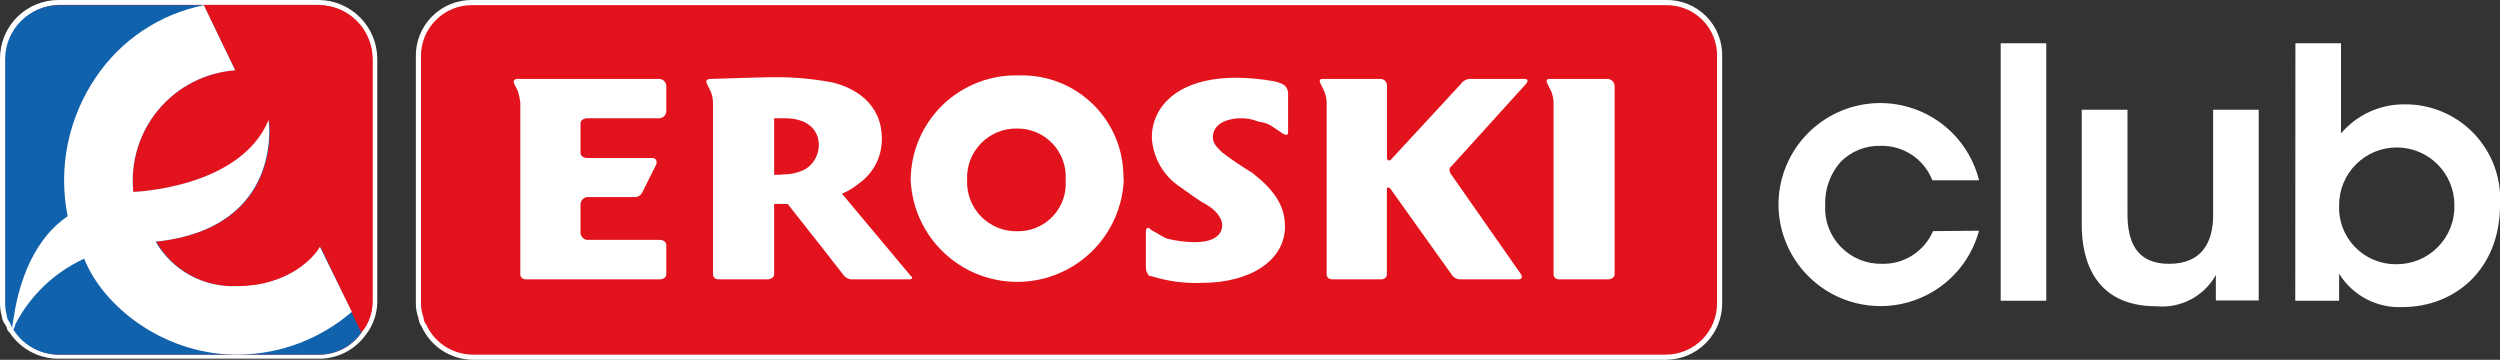 <svg width="271" height="39" viewBox="0 0 271 39" fill="none" xmlns="http://www.w3.org/2000/svg">
<rect x="0" y="0" width="271" height="39" fill="#333333" stroke="none"/>
<g clip-path="url(#clip0_6456_446)">
<path d="M6.351 38.722C5.34 38.712 4.347 38.45 3.463 37.958C2.579 37.467 1.832 36.762 1.291 35.909L1.188 35.806C1.124 35.722 1.093 35.618 1.1 35.513L1.012 35.396C0.932 35.281 0.863 35.158 0.807 35.03C0.608 34.785 0.499 34.48 0.499 34.165C0.361 33.69 0.301 33.195 0.323 32.7V6.329C0.326 4.731 0.962 3.198 2.091 2.065C3.22 0.932 4.751 0.29 6.351 0.278H34.603C36.202 0.297 37.732 0.938 38.866 2.065C40 3.193 40.649 4.717 40.675 6.314V32.686C40.675 33.968 40.23 35.211 39.414 36.202C38.875 36.978 38.156 37.613 37.318 38.051C36.48 38.49 35.549 38.72 34.603 38.722H6.351Z" fill="#E2131C"/>
<path d="M34.603 0.557C36.129 0.576 37.587 1.187 38.669 2.262C39.75 3.337 40.37 4.791 40.397 6.314V32.686C40.401 33.906 39.975 35.088 39.194 36.026C38.682 36.771 37.997 37.38 37.197 37.801C36.397 38.222 35.507 38.443 34.603 38.443H6.351C5.36 38.427 4.389 38.155 3.534 37.655C2.678 37.154 1.966 36.442 1.467 35.586C1.467 35.586 1.467 35.513 1.467 35.396C1.35 35.229 1.247 35.052 1.159 34.868C0.982 34.659 0.884 34.395 0.88 34.121C0.734 33.647 0.67 33.152 0.689 32.656V6.285C0.716 4.749 1.346 3.284 2.444 2.207C3.541 1.131 5.018 0.527 6.557 0.527H34.603M34.603 1.69975e-05H6.351C5.519 -0.002 4.695 0.16 3.925 0.476C3.156 0.792 2.456 1.257 1.866 1.843C1.276 2.43 0.808 3.126 0.488 3.894C0.168 4.661 0.002 5.483 -0 6.314V32.686C-0.017 33.22 0.047 33.753 0.191 34.268C0.222 34.593 0.344 34.902 0.543 35.161C0.6 35.277 0.663 35.39 0.733 35.498C0.744 35.644 0.8 35.783 0.895 35.894L1.056 36.07C1.63 36.929 2.407 37.634 3.317 38.124C4.227 38.615 5.244 38.875 6.278 38.883H34.603C35.578 38.885 36.539 38.656 37.408 38.215C38.278 37.775 39.03 37.135 39.605 36.348C40.439 35.309 40.895 34.017 40.895 32.686V6.314C40.873 4.652 40.204 3.063 39.029 1.885C37.855 0.706 36.267 0.03 34.603 1.69975e-05Z" fill="white"/>
<path d="M266.057 22.225C266.081 23.067 265.934 23.905 265.625 24.688C265.316 25.472 264.852 26.185 264.26 26.784C263.668 27.384 262.96 27.857 262.18 28.177C261.4 28.496 260.563 28.654 259.72 28.642C258.887 28.647 258.062 28.482 257.295 28.158C256.528 27.834 255.835 27.357 255.258 26.757C254.682 26.156 254.234 25.445 253.942 24.666C253.65 23.886 253.52 23.056 253.56 22.225C253.56 20.57 254.218 18.982 255.39 17.812C256.562 16.641 258.151 15.984 259.808 15.984C261.466 15.984 263.055 16.641 264.227 17.812C265.399 18.982 266.057 20.57 266.057 22.225ZM248.807 32.598H253.56V29.668C254.276 30.828 255.291 31.776 256.498 32.412C257.705 33.049 259.061 33.35 260.424 33.286C266.101 33.286 271 29.213 271 22.21C271.089 20.804 270.887 19.395 270.406 18.07C269.925 16.746 269.176 15.534 268.206 14.511C267.236 13.489 266.065 12.677 264.766 12.126C263.468 11.575 262.07 11.297 260.659 11.31C259.349 11.299 258.053 11.576 256.861 12.12C255.67 12.664 254.613 13.463 253.765 14.46V4.688H248.822L248.807 32.598ZM244.846 11.896H239.903V23.324C239.903 26.254 238.686 28.598 235.136 28.598C231.586 28.598 230.618 26.225 230.618 23.163V11.896H225.66V24.408C225.66 28.027 226.951 33.198 233.742 33.198C235.031 33.322 236.328 33.068 237.474 32.467C238.621 31.866 239.567 30.944 240.197 29.814V32.568H244.846V11.896ZM216.874 32.598H221.817V4.688H216.874V32.598ZM209.539 25.053C209.074 26.134 208.294 27.051 207.3 27.684C206.306 28.316 205.144 28.635 203.965 28.598C203.136 28.609 202.314 28.45 201.549 28.131C200.784 27.811 200.094 27.337 199.52 26.74C198.946 26.142 198.502 25.433 198.214 24.656C197.927 23.879 197.802 23.052 197.849 22.225C197.79 20.525 198.377 18.866 199.492 17.581C200.061 16.996 200.747 16.536 201.504 16.23C202.262 15.925 203.075 15.781 203.892 15.808C205.092 15.787 206.27 16.133 207.267 16.801C208.264 17.469 209.031 18.427 209.466 19.544H214.527C213.88 16.932 212.299 14.647 210.081 13.12C207.863 11.592 205.163 10.928 202.489 11.252C199.815 11.577 197.352 12.867 195.565 14.881C193.778 16.894 192.79 19.491 192.788 22.181C192.8 24.855 193.782 27.435 195.554 29.441C197.325 31.446 199.764 32.742 202.42 33.087C205.075 33.433 207.766 32.804 209.992 31.319C212.218 29.833 213.83 27.591 214.527 25.009L209.539 25.053Z" fill="white"/>
<path d="M0.734 34.165C0.743 34.441 0.847 34.704 1.027 34.913C1.467 35.96 2.207 36.854 3.155 37.482C4.102 38.111 5.215 38.445 6.352 38.443H34.603C35.508 38.443 36.398 38.222 37.198 37.801C37.998 37.38 38.683 36.771 39.195 36.026L34.794 26.752C33.74 28.126 32.373 29.229 30.807 29.971C29.24 30.712 27.52 31.07 25.788 31.015C24.019 31.095 22.263 30.688 20.71 29.838C19.158 28.988 17.87 27.728 16.987 26.195C30.98 24.73 29.235 13.01 29.235 13.01C26.096 20.438 14.566 20.804 14.566 20.804C14.401 19.209 14.558 17.598 15.027 16.065C15.496 14.532 16.269 13.109 17.299 11.879C18.328 10.65 19.595 9.639 21.023 8.907C22.451 8.176 24.011 7.737 25.612 7.618L22.091 0.557H6.352C4.826 0.576 3.368 1.187 2.286 2.262C1.204 3.337 0.584 4.791 0.558 6.314V32.686C0.54 33.18 0.599 33.674 0.734 34.151" fill="#1162AC"/>
<path d="M29.176 13.01C29.176 13.01 30.921 24.73 16.942 26.195C17.823 27.73 19.111 28.992 20.664 29.842C22.216 30.693 23.974 31.099 25.743 31.015C31.713 31.015 34.383 27.485 34.75 26.752L39.15 36.026C39.929 35.092 40.355 33.915 40.353 32.7V6.329C40.331 4.81 39.718 3.359 38.646 2.283C37.573 1.206 36.124 0.587 34.603 0.557H22.091L25.494 7.618C23.893 7.737 22.333 8.176 20.905 8.907C19.477 9.639 18.211 10.65 17.181 11.879C16.151 13.109 15.379 14.532 14.909 16.065C14.44 17.598 14.283 19.209 14.449 20.804C14.449 20.804 26.037 20.438 29.117 13.01" fill="#E2131C"/>
<path d="M22.091 0.557L25.494 7.618C23.893 7.737 22.333 8.176 20.905 8.907C19.477 9.639 18.211 10.65 17.181 11.879C16.151 13.109 15.379 14.532 14.909 16.065C14.44 17.598 14.283 19.209 14.449 20.804C14.449 20.804 26.037 20.438 29.117 13.01C29.117 13.01 30.863 24.73 16.869 26.195C17.752 27.728 19.041 28.988 20.593 29.838C22.145 30.688 23.901 31.095 25.67 31.015C31.64 31.015 34.31 27.485 34.676 26.752L38.138 33.799C34.76 36.721 30.461 38.364 25.993 38.443H25.259C17.632 38.267 11.192 33.242 9.124 28.041C5.909 29.515 3.281 32.022 1.658 35.161C1.616 35.442 1.487 35.703 1.291 35.909C1.316 35.451 1.375 34.995 1.467 34.546C1.848 31.938 3.037 26.371 7.334 23.441C6.816 20.851 6.821 18.183 7.347 15.595C7.873 13.006 8.911 10.549 10.4 8.365C13.127 4.318 17.345 1.511 22.135 0.557" fill="white"/>
<path d="M51.164 38.722C50.041 38.691 48.951 38.339 48.023 37.708C47.095 37.077 46.367 36.193 45.927 35.161C45.74 34.912 45.637 34.609 45.634 34.297C45.452 33.83 45.357 33.333 45.355 32.832V6.139C45.343 5.366 45.487 4.598 45.778 3.882C46.068 3.166 46.5 2.515 47.047 1.968C47.594 1.422 48.246 0.991 48.963 0.7C49.681 0.41 50.449 0.266 51.223 0.278H180.657C181.434 0.256 182.207 0.392 182.929 0.679C183.651 0.966 184.306 1.397 184.856 1.945C185.405 2.494 185.836 3.149 186.123 3.87C186.41 4.591 186.547 5.363 186.525 6.139V32.876C186.525 34.43 185.906 35.921 184.806 37.02C183.706 38.119 182.213 38.736 180.657 38.736L51.164 38.722Z" fill="#E2131C"/>
<path d="M180.598 0.557C181.332 0.547 182.061 0.685 182.74 0.962C183.419 1.24 184.035 1.652 184.552 2.173C185.068 2.694 185.474 3.314 185.745 3.995C186.016 4.677 186.146 5.406 186.128 6.139V32.876C186.132 34.346 185.552 35.758 184.515 36.801C183.479 37.845 182.07 38.435 180.598 38.443H51.163C50.109 38.421 49.083 38.1 48.203 37.52C47.323 36.939 46.625 36.121 46.191 35.161C46.017 34.951 45.918 34.688 45.912 34.414C45.736 33.945 45.642 33.45 45.633 32.949V6.139C45.624 5.408 45.76 4.682 46.033 4.005C46.307 3.327 46.713 2.71 47.228 2.191C47.742 1.671 48.356 1.259 49.031 0.979C49.707 0.698 50.432 0.555 51.163 0.557H180.598ZM180.598 2.48145e-06H51.163C50.357 -0.006 49.558 0.149 48.813 0.456C48.068 0.763 47.392 1.216 46.825 1.788C46.258 2.36 45.811 3.04 45.51 3.787C45.21 4.534 45.062 5.334 45.076 6.139V32.876C45.074 33.416 45.169 33.952 45.355 34.458C45.391 34.8 45.512 35.127 45.707 35.411C46.188 36.46 46.955 37.353 47.919 37.987C48.884 38.622 50.008 38.973 51.163 39H180.598C182.218 38.992 183.768 38.343 184.91 37.195C186.051 36.047 186.689 34.494 186.685 32.876V6.139C186.707 5.331 186.565 4.528 186.268 3.777C185.971 3.027 185.524 2.344 184.955 1.77C184.386 1.196 183.707 0.744 182.958 0.44C182.209 0.135 181.406 -0.014 180.598 2.48145e-06Z" fill="white"/>
<path d="M121.822 19.324C121.74 22.315 120.499 25.158 118.36 27.253C116.221 29.348 113.351 30.532 110.355 30.555C107.359 30.578 104.472 29.438 102.301 27.375C100.13 25.313 98.846 22.49 98.719 19.5C98.726 17.981 99.037 16.479 99.635 15.083C100.232 13.686 101.103 12.423 102.196 11.367C103.29 10.312 104.584 9.486 106.002 8.938C107.42 8.389 108.934 8.13 110.454 8.175C111.939 8.129 113.419 8.385 114.803 8.927C116.187 9.469 117.447 10.286 118.505 11.328C119.564 12.371 120.4 13.617 120.962 14.991C121.525 16.366 121.802 17.84 121.778 19.324M115.514 19.5C115.563 18.785 115.463 18.067 115.221 17.392C114.98 16.718 114.601 16.1 114.11 15.577C113.619 15.055 113.025 14.639 112.365 14.356C111.706 14.073 110.995 13.929 110.278 13.933C109.547 13.916 108.821 14.049 108.144 14.325C107.467 14.6 106.855 15.012 106.344 15.534C105.834 16.057 105.436 16.678 105.177 17.36C104.917 18.043 104.801 18.771 104.836 19.5C104.801 20.229 104.917 20.957 105.177 21.64C105.436 22.322 105.834 22.944 106.344 23.466C106.855 23.988 107.467 24.4 108.144 24.675C108.821 24.951 109.547 25.084 110.278 25.067C110.998 25.08 111.713 24.942 112.376 24.662C113.04 24.382 113.637 23.966 114.13 23.442C114.624 22.918 115.001 22.296 115.24 21.617C115.478 20.938 115.572 20.217 115.514 19.5Z" fill="white"/>
<path d="M165.416 9.098C165.71 8.732 165.607 8.556 165.24 8.556H159.373C159.173 8.559 158.977 8.609 158.801 8.704C158.624 8.798 158.474 8.933 158.361 9.098L150.806 17.273C150.63 17.464 150.352 17.464 150.352 17.083V9.289C150.356 9.108 150.292 8.932 150.173 8.796C150.053 8.66 149.887 8.574 149.706 8.556H143.34C143.062 8.556 142.974 8.732 143.164 9.098L143.531 9.845C143.706 10.258 143.8 10.701 143.81 11.149V29.726C143.81 30.092 144.074 30.283 144.455 30.283H149.692C150.058 30.283 150.337 30.092 150.337 29.726V20.613C150.337 20.247 150.513 20.247 150.704 20.438L157.334 29.726C157.438 29.9 157.587 30.044 157.764 30.142C157.942 30.239 158.143 30.288 158.346 30.283H164.595C164.962 30.283 165.064 30.092 164.874 29.726L157.334 18.943C157.055 18.577 157.055 18.196 157.334 18.02L165.416 9.098Z" fill="white"/>
<path d="M170.154 8.556H167.939C167.66 8.556 167.572 8.732 167.748 9.098L168.13 9.845C168.307 10.257 168.402 10.7 168.408 11.149V29.726C168.408 30.092 168.672 30.283 169.039 30.283H174.29C174.657 30.283 175.024 30.092 175.024 29.726V9.289C175.01 9.099 174.928 8.92 174.794 8.786C174.659 8.651 174.48 8.57 174.29 8.556H170.154Z" fill="white"/>
<path d="M62.928 22.108C62.942 21.914 63.025 21.732 63.163 21.595C63.3 21.457 63.482 21.374 63.676 21.361H68.737C68.928 21.375 69.119 21.329 69.282 21.229C69.445 21.129 69.573 20.98 69.646 20.804L71.113 17.874C71.289 17.508 71.113 17.127 70.732 17.127H63.676C63.31 17.127 62.928 16.951 62.928 16.57V13.376C62.928 13.01 63.31 12.819 63.676 12.819H71.495C71.687 12.805 71.868 12.722 72.003 12.584C72.138 12.447 72.218 12.264 72.228 12.072V9.289C72.214 9.099 72.133 8.92 71.998 8.786C71.863 8.651 71.685 8.57 71.495 8.556H56.122C55.755 8.556 55.579 8.732 55.755 9.113L56.122 9.845C56.264 10.268 56.358 10.705 56.401 11.149V29.726C56.401 30.092 56.679 30.283 57.046 30.283H71.495C71.861 30.283 72.228 30.092 72.228 29.726V26.562C72.228 26.195 71.861 26.005 71.495 26.005H63.676C63.482 25.991 63.3 25.908 63.163 25.771C63.025 25.634 62.942 25.451 62.928 25.258V22.108Z" fill="white"/>
<path d="M135.801 18.767C134.655 18.082 133.548 17.334 132.486 16.526C131.943 15.969 131.474 15.603 131.474 14.87C131.474 13.566 132.765 12.819 134.598 12.819C135.223 12.821 135.841 12.946 136.417 13.186C136.862 13.236 137.294 13.365 137.693 13.566L139.072 14.489C139.439 14.68 139.629 14.68 139.629 14.299V10.036C139.615 9.836 139.547 9.644 139.434 9.48C139.32 9.315 139.165 9.183 138.984 9.098C138.671 8.954 138.341 8.851 138.001 8.79C136.698 8.564 135.378 8.441 134.055 8.424C127.616 8.424 124.858 11.574 124.858 14.929C124.919 16.007 125.234 17.056 125.777 17.991C126.32 18.925 127.075 19.718 127.983 20.306C128.804 20.863 129.728 21.61 130.74 22.166C131.752 22.723 132.486 23.631 132.486 24.393C132.486 25.697 131.195 26.254 129.552 26.254C128.529 26.244 127.51 26.116 126.516 25.873C126.061 25.697 125.518 25.316 125.137 25.126L124.756 24.906C124.477 24.54 124.213 24.716 124.213 25.082V28.994C124.215 29.336 124.345 29.666 124.58 29.917H124.756C126.536 30.487 128.403 30.74 130.271 30.664C135.522 30.664 139.292 28.246 139.292 24.54C139.292 22.122 137.913 20.452 135.801 18.782" fill="white"/>
<path d="M98.719 29.902L91.267 20.994C91.938 20.722 92.561 20.346 93.115 19.881C93.888 19.335 94.518 18.61 94.949 17.768C95.381 16.926 95.602 15.992 95.594 15.046C95.594 11.149 92.558 9.479 90.167 8.922C88.044 8.527 85.887 8.341 83.727 8.366C82.715 8.366 77.009 8.556 77.009 8.556C76.642 8.556 76.452 8.732 76.642 9.098L77.009 9.845C77.192 10.256 77.287 10.7 77.288 11.149V29.726C77.288 30.092 77.567 30.283 77.933 30.283H83.17C83.537 30.283 83.918 30.092 83.918 29.726V22.108H85.385C87.6 24.891 91.37 29.726 91.37 29.726C91.484 29.911 91.648 30.06 91.842 30.158C92.036 30.256 92.253 30.299 92.47 30.283H98.543C98.909 30.283 98.997 30.092 98.719 29.902ZM84.74 18.943H83.918V12.819H85.077C87.38 12.819 88.759 13.933 88.759 15.749C88.754 16.27 88.617 16.782 88.36 17.235C88.104 17.689 87.736 18.07 87.292 18.343C86.499 18.746 85.614 18.938 84.725 18.899" fill="white"/>
</g>
<defs>
<clipPath id="clip0_6456_446">
<rect width="271" height="39" fill="white"/>
</clipPath>
</defs>
</svg>
